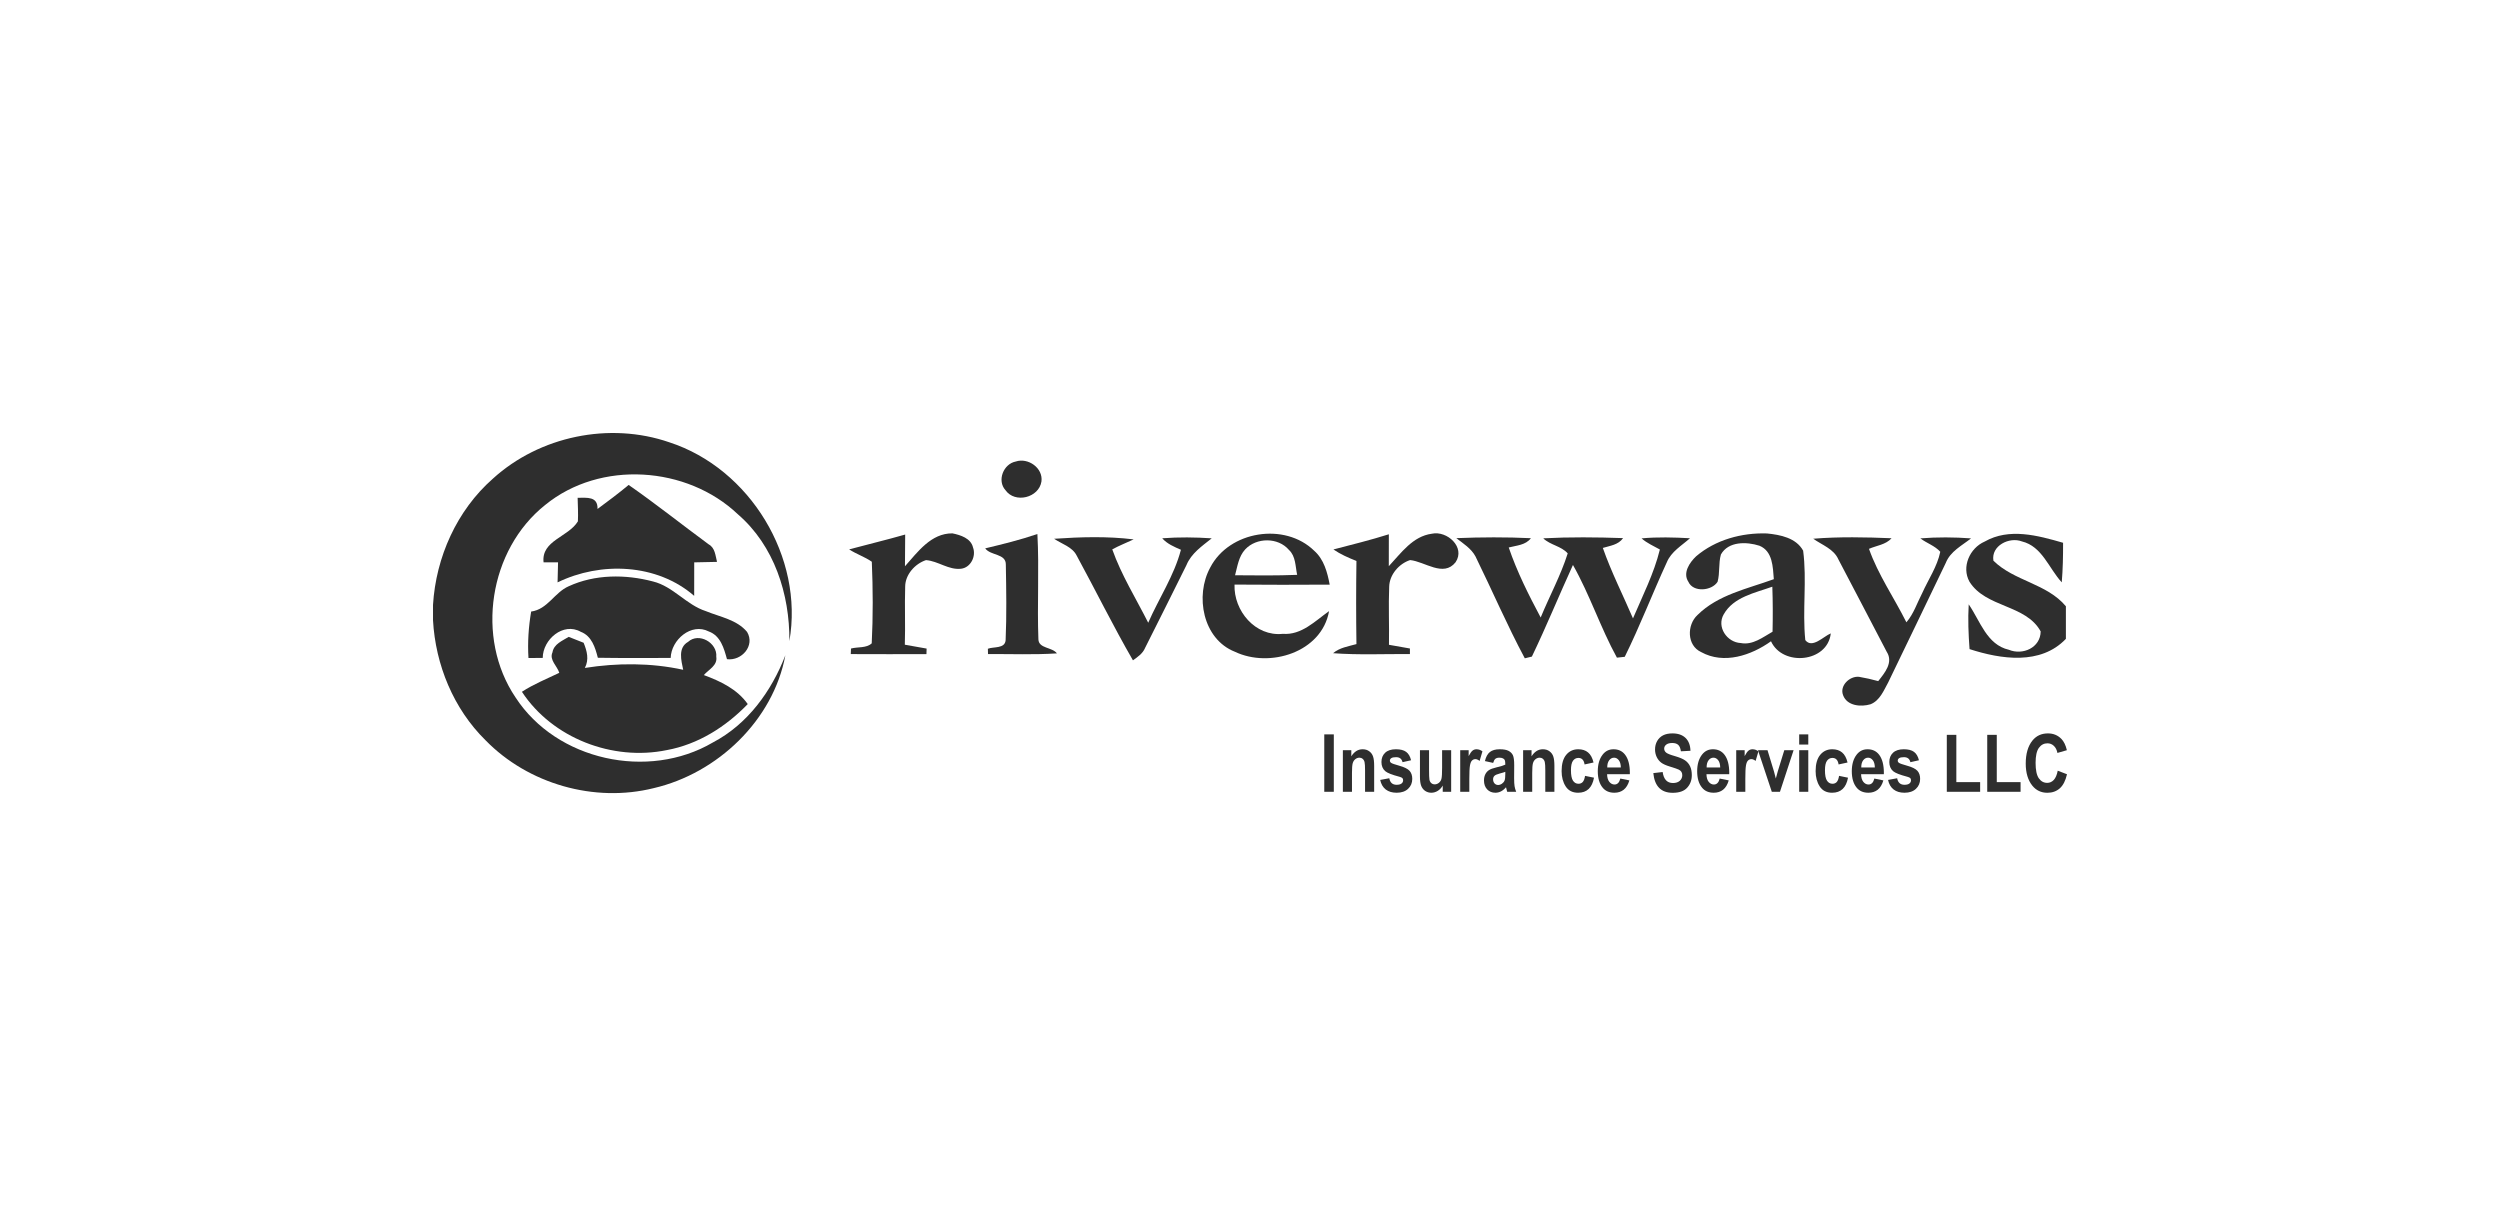 <?xml version="1.0" encoding="UTF-8"?>
<svg xmlns="http://www.w3.org/2000/svg" width="306" height="150" viewBox="0 0 306 150" fill="none">
  <rect width="306" height="150" fill="white"></rect>
  <path d="M60.327 58.59C66.053 53.381 74.608 51.608 81.935 54.14C91.804 57.356 98.414 68.228 96.62 78.469C96.669 72.726 94.767 66.795 90.323 62.954C84.079 57.022 73.466 56.306 66.732 61.806C59.852 67.28 58.172 78.07 63.101 85.364C68.122 93.09 79.343 95.519 87.241 90.886C91.502 88.656 94.428 84.616 96.13 80.204C94.638 88.171 87.817 94.652 80.017 96.467C72.755 98.283 64.653 95.961 59.432 90.612C55.51 86.754 53.302 81.373 53 75.915V74.04C53.356 68.201 55.909 62.48 60.327 58.59Z" fill="#2E2E2E"></path>
  <path d="M69.614 71.756C72.825 70.28 76.558 70.28 79.936 71.174C82.403 71.783 83.998 74.03 86.39 74.8C88.114 75.511 90.193 75.84 91.443 77.348C92.445 79.029 90.786 80.92 88.981 80.683C88.62 79.363 88.195 77.817 86.762 77.294C84.612 76.185 82.156 78.313 82.091 80.532C79.117 80.537 76.143 80.559 73.175 80.51C72.857 79.261 72.421 77.838 71.085 77.332C68.935 76.115 66.436 78.28 66.43 80.527C65.994 80.527 65.121 80.537 64.685 80.543C64.566 78.636 64.696 76.729 65.013 74.854C67.028 74.59 67.869 72.51 69.614 71.756Z" fill="#2E2E2E"></path>
  <path d="M67.621 79.853C67.788 78.824 68.833 78.436 69.609 77.952C70.218 78.194 70.821 78.436 71.435 78.674C71.844 79.675 72.13 80.721 71.586 81.755C75.562 81.13 79.677 81.119 83.621 81.981C83.389 80.834 82.953 79.293 84.219 78.566C85.533 77.359 87.834 78.684 87.672 80.387C87.85 81.453 86.735 81.954 86.147 82.628C88.184 83.382 90.231 84.346 91.524 86.178C88.847 88.958 85.447 91.113 81.612 91.813C74.991 93.181 67.621 90.364 63.882 84.675C65.32 83.737 66.915 83.096 68.456 82.353C68.219 81.54 67.201 80.769 67.621 79.853Z" fill="#2E2E2E"></path>
  <path d="M124.327 56.491C125.835 55.984 127.699 57.283 127.473 58.937C127.166 60.925 124.235 61.663 123.066 59.992C122.01 58.824 122.818 56.782 124.327 56.491Z" fill="#2E2E2E"></path>
  <path d="M76.946 59.357C80.286 61.673 83.47 64.222 86.746 66.63C87.532 67.061 87.564 68.003 87.764 68.774C86.832 68.795 85.905 68.817 84.973 68.833C84.978 70.201 84.978 71.564 84.968 72.933C80.415 68.973 73.531 68.709 68.246 71.284C68.267 70.471 68.284 69.652 68.305 68.833C67.863 68.833 66.98 68.828 66.533 68.828C66.231 66.15 69.587 65.73 70.735 63.812C70.783 62.853 70.724 61.889 70.702 60.93C71.834 60.93 73.186 60.725 73.137 62.298C74.425 61.345 75.713 60.386 76.946 59.357Z" fill="#2E2E2E"></path>
  <path d="M207.607 68.09C209.983 66.064 213.194 65.191 216.275 65.294C217.908 65.455 219.842 65.832 220.704 67.4C221.183 71.02 220.596 74.71 220.968 78.347C221.803 79.44 223.203 77.883 224.087 77.528C223.699 81.094 218.199 81.611 216.771 78.492C214.352 80.222 211.007 81.358 208.216 79.812C206.46 79.004 206.46 76.488 207.774 75.276C210.29 72.782 213.905 72.065 217.116 70.891C216.997 69.404 216.987 67.465 215.354 66.797C213.797 66.296 211.551 66.236 210.64 67.869C210.328 68.957 210.533 70.126 210.231 71.214C209.514 72.34 207.246 72.534 206.659 71.214C205.937 70.126 206.805 68.849 207.607 68.09ZM210.985 75.19C210.086 76.736 211.384 78.627 213.065 78.708C214.535 78.993 215.758 78.002 216.96 77.323C217.003 75.486 216.997 73.649 216.933 71.812C214.81 72.572 212.187 73.067 210.985 75.19Z" fill="#2E2E2E"></path>
  <path d="M110.767 69.312C112.335 67.556 113.956 65.267 116.574 65.283C117.566 65.487 118.832 65.881 119.096 67.007C119.505 68.079 118.815 69.479 117.63 69.614C116.111 69.787 114.829 68.671 113.342 68.558C111.99 69.005 110.799 70.336 110.794 71.807C110.719 74.172 110.826 76.542 110.751 78.912C111.64 79.069 112.529 79.225 113.418 79.386L113.396 80.065C110.309 80.071 107.222 80.076 104.135 80.06L104.162 79.381C104.987 79.155 106.037 79.359 106.7 78.745C106.867 75.427 106.851 72.081 106.71 68.757C105.843 68.149 104.82 67.826 103.936 67.244C106.22 66.63 108.521 66.08 110.794 65.428C110.783 66.721 110.772 68.019 110.767 69.312Z" fill="#2E2E2E"></path>
  <path d="M120.588 67.12C122.737 66.608 124.887 66.075 126.977 65.364C127.209 69.657 126.939 73.967 127.101 78.266C127.149 79.397 128.782 79.192 129.369 79.974C126.557 80.157 123.745 80.044 120.933 80.055L120.916 79.408C121.628 79.128 122.985 79.424 123.088 78.374C123.222 75.292 123.168 72.2 123.114 69.118C123.141 67.729 121.261 68.041 120.588 67.12Z" fill="#2E2E2E"></path>
  <path d="M148.133 69.463C150.449 64.981 157.253 63.893 160.857 67.411C162.053 68.467 162.468 70.05 162.754 71.559C158.869 71.586 154.991 71.586 151.106 71.553C150.988 74.759 153.655 77.943 157.016 77.582C159.311 77.76 160.96 76.014 162.678 74.802C161.784 79.85 155.416 81.811 151.149 79.774C147.217 78.223 146.242 72.922 148.133 69.463ZM152.41 67.249C151.613 68.111 151.462 69.323 151.171 70.411C153.708 70.438 156.24 70.46 158.772 70.363C158.546 69.323 158.611 68.09 157.765 67.308C156.44 65.751 153.784 65.768 152.41 67.249Z" fill="#2E2E2E"></path>
  <path d="M163.211 67.254C165.479 66.662 167.758 66.102 169.994 65.396C169.999 66.694 169.999 67.998 169.989 69.302C171.492 67.702 172.908 65.638 175.263 65.326C177.121 64.922 179.405 66.985 178.161 68.822C176.674 70.692 174.395 68.725 172.596 68.553C171.233 68.995 170.075 70.341 170.037 71.807C169.94 74.177 170.053 76.553 170.01 78.923C170.861 79.079 171.718 79.225 172.574 79.376V80.055C169.439 80.038 166.298 80.184 163.168 79.952C163.976 79.263 165.043 79.117 166.029 78.837C165.98 75.443 165.98 72.055 166.029 68.661C165.054 68.273 164.084 67.853 163.211 67.254Z" fill="#2E2E2E"></path>
  <path d="M242.921 66.29C245.916 64.577 249.428 65.541 252.521 66.436C252.526 68.052 252.494 69.668 252.359 71.279C250.78 69.576 249.967 66.872 247.478 66.269C245.937 65.681 243.696 66.791 243.993 68.628C246.525 71.133 250.533 71.413 252.865 74.209V78.196C249.773 81.439 244.914 80.696 241.073 79.451C240.938 77.63 240.863 75.799 240.97 73.972C242.371 75.993 243.174 78.912 245.883 79.532C247.58 80.238 249.757 79.279 249.778 77.285C247.968 73.972 243.061 74.403 241.062 71.198C240.06 69.388 241.1 67.082 242.921 66.29Z" fill="#2E2E2E"></path>
  <path d="M129.024 65.945C132.262 65.725 135.532 65.622 138.759 66.021C137.886 66.43 136.987 66.78 136.141 67.244C137.251 70.385 139.044 73.251 140.542 76.224C141.846 73.234 143.715 70.471 144.545 67.292C143.721 66.931 142.864 66.576 142.255 65.886C144.27 65.73 146.296 65.757 148.316 65.891C147.141 66.834 145.811 67.723 145.218 69.178C143.543 72.561 141.851 75.939 140.154 79.311C139.874 79.995 139.249 80.41 138.673 80.825C136.248 76.623 134.104 72.265 131.788 68.009C131.249 66.926 129.967 66.592 129.024 65.945Z" fill="#2E2E2E"></path>
  <path d="M178.253 65.87C181.296 65.746 184.345 65.73 187.384 65.875C186.727 66.737 185.622 66.759 184.669 67.012C185.681 69.986 187.104 72.814 188.58 75.583C189.657 72.96 191.031 70.444 191.888 67.734C191.09 66.829 189.754 66.721 188.892 65.891C192.146 65.719 195.411 65.751 198.665 65.865C198.083 66.694 197.07 66.797 196.187 67.066C197.221 70.018 198.643 72.814 199.877 75.691C201.057 72.922 202.452 70.18 203.168 67.26C202.403 66.829 201.59 66.484 200.927 65.897C202.894 65.714 204.876 65.773 206.853 65.881C205.84 66.786 204.558 67.513 204.02 68.822C202.253 72.653 200.739 76.612 198.869 80.394C198.627 80.415 198.153 80.469 197.91 80.496C195.896 76.822 194.592 72.798 192.529 69.151C190.826 72.879 189.275 76.677 187.502 80.367C187.287 80.421 186.851 80.523 186.635 80.577C184.459 76.504 182.632 72.248 180.596 68.1C180.079 67.136 179.098 66.522 178.253 65.87Z" fill="#2E2E2E"></path>
  <path d="M221.937 65.94C225.127 65.681 228.337 65.751 231.527 65.881C230.81 66.678 229.695 66.77 228.763 67.179C229.873 70.336 231.844 73.17 233.342 76.17C234.242 75.131 234.657 73.784 235.287 72.577C236.036 70.907 237.113 69.356 237.49 67.54C236.828 66.797 235.831 66.49 235.05 65.897C237.113 65.73 239.193 65.746 241.256 65.897C240.135 66.786 238.719 67.486 238.164 68.898C235.842 73.784 233.455 78.643 231.117 83.524C230.568 84.52 230.094 85.749 228.957 86.201C227.788 86.552 226.086 86.417 225.595 85.097C225.137 83.933 226.393 82.737 227.529 82.84C228.327 82.974 229.113 83.152 229.894 83.368C230.675 82.387 231.774 81.084 230.939 79.79C228.989 76.009 226.98 72.248 225.019 68.472C224.448 67.174 223.015 66.71 221.937 65.94Z" fill="#2E2E2E"></path>
  <path d="M162.091 96.916V89.888H163.258V96.916H162.091Z" fill="#2E2E2E"></path>
  <path d="M168.197 96.916H167.083V94.317C167.083 93.796 167.062 93.45 167.02 93.277C166.978 93.104 166.9 92.972 166.784 92.879C166.671 92.786 166.543 92.74 166.398 92.74C166.212 92.74 166.043 92.801 165.892 92.922C165.741 93.04 165.634 93.205 165.573 93.416C165.512 93.627 165.482 94.025 165.482 94.61V96.916H164.367V91.824H165.4V92.572C165.583 92.285 165.789 92.069 166.017 91.925C166.249 91.781 166.504 91.709 166.784 91.709C167.109 91.709 167.382 91.794 167.604 91.963C167.829 92.129 167.983 92.345 168.067 92.611C168.154 92.873 168.197 93.253 168.197 93.752V96.916Z" fill="#2E2E2E"></path>
  <path d="M168.935 95.463L170.049 95.257C170.146 95.791 170.445 96.058 170.946 96.058C171.213 96.058 171.413 96.006 171.545 95.904C171.676 95.802 171.742 95.669 171.742 95.506C171.742 95.394 171.713 95.306 171.655 95.243C171.594 95.179 171.474 95.123 171.294 95.075C170.381 94.835 169.8 94.606 169.553 94.389C169.244 94.118 169.089 93.745 169.089 93.272C169.089 92.799 169.241 92.42 169.543 92.136C169.845 91.852 170.284 91.709 170.86 91.709C171.409 91.709 171.827 91.816 172.114 92.031C172.4 92.241 172.601 92.583 172.717 93.056L171.67 93.291C171.577 92.882 171.313 92.678 170.879 92.678C170.606 92.678 170.411 92.718 170.295 92.797C170.18 92.874 170.122 92.975 170.122 93.1C170.122 93.211 170.175 93.304 170.281 93.378C170.387 93.454 170.717 93.569 171.27 93.723C171.89 93.895 172.311 94.105 172.533 94.351C172.752 94.597 172.861 94.924 172.861 95.334C172.861 95.826 172.691 96.232 172.35 96.551C172.012 96.871 171.545 97.031 170.946 97.031C170.403 97.031 169.959 96.898 169.615 96.633C169.271 96.364 169.044 95.975 168.935 95.463Z" fill="#2E2E2E"></path>
  <path d="M176.59 96.916V96.153C176.435 96.428 176.233 96.644 175.982 96.801C175.731 96.954 175.469 97.031 175.196 97.031C174.919 97.031 174.672 96.959 174.453 96.815C174.234 96.671 174.07 96.467 173.961 96.201C173.855 95.936 173.802 95.551 173.802 95.046V91.824H174.916V94.164C174.916 94.832 174.932 95.257 174.964 95.439C175 95.618 175.075 95.757 175.191 95.856C175.307 95.955 175.447 96.005 175.611 96.005C175.797 96.005 175.969 95.941 176.127 95.813C176.284 95.682 176.387 95.516 176.435 95.314C176.487 95.11 176.513 94.662 176.513 93.972V91.824H177.622V96.916H176.59Z" fill="#2E2E2E"></path>
  <path d="M179.845 96.916H178.731V91.824H179.763V92.548C179.94 92.209 180.098 91.986 180.236 91.877C180.378 91.765 180.54 91.709 180.723 91.709C180.977 91.709 181.22 91.794 181.452 91.963L181.104 93.138C180.921 92.991 180.747 92.917 180.583 92.917C180.429 92.917 180.292 92.975 180.173 93.09C180.058 93.202 179.974 93.406 179.923 93.704C179.871 94.001 179.845 94.547 179.845 95.343V96.916Z" fill="#2E2E2E"></path>
  <path d="M182.763 93.378L181.755 93.157C181.878 92.642 182.079 92.273 182.358 92.05C182.641 91.823 183.046 91.709 183.574 91.709C184.043 91.709 184.402 91.775 184.649 91.906C184.897 92.037 185.074 92.216 185.18 92.443C185.286 92.666 185.339 93.076 185.339 93.67L185.329 95.243C185.329 95.684 185.347 96.013 185.383 96.23C185.418 96.444 185.484 96.673 185.58 96.916H184.481L184.336 96.36C184.146 96.583 183.942 96.751 183.723 96.863C183.508 96.975 183.278 97.031 183.034 97.031C182.625 97.031 182.291 96.895 182.03 96.623C181.77 96.348 181.64 95.984 181.64 95.53C181.64 95.243 181.693 94.992 181.799 94.778C181.905 94.563 182.054 94.392 182.247 94.264C182.44 94.137 182.749 94.023 183.173 93.924C183.688 93.806 184.046 93.696 184.249 93.593C184.249 93.312 184.228 93.128 184.186 93.042C184.148 92.953 184.074 92.881 183.964 92.826C183.858 92.769 183.707 92.74 183.511 92.74C183.312 92.74 183.154 92.785 183.038 92.874C182.926 92.964 182.834 93.132 182.763 93.378ZM184.249 94.471C184.108 94.528 183.887 94.595 183.588 94.672C183.244 94.761 183.019 94.861 182.913 94.969C182.807 95.078 182.754 95.219 182.754 95.391C182.754 95.586 182.812 95.751 182.927 95.885C183.046 96.016 183.194 96.082 183.371 96.082C183.529 96.082 183.685 96.029 183.839 95.923C183.993 95.815 184.1 95.687 184.157 95.54C184.218 95.393 184.249 95.126 184.249 94.739V94.471Z" fill="#2E2E2E"></path>
  <path d="M190.259 96.916H189.145V94.317C189.145 93.796 189.124 93.45 189.082 93.277C189.04 93.104 188.961 92.972 188.846 92.879C188.733 92.786 188.604 92.74 188.46 92.74C188.273 92.74 188.104 92.801 187.953 92.922C187.802 93.04 187.696 93.205 187.635 93.416C187.574 93.627 187.543 94.025 187.543 94.61V96.916H186.429V91.824H187.461V92.572C187.645 92.285 187.85 92.069 188.079 91.925C188.31 91.781 188.566 91.709 188.846 91.709C189.17 91.709 189.444 91.794 189.666 91.963C189.891 92.129 190.045 92.345 190.129 92.611C190.215 92.873 190.259 93.253 190.259 93.752V96.916Z" fill="#2E2E2E"></path>
  <path d="M195.048 93.33L193.953 93.569C193.873 93.036 193.621 92.769 193.196 92.769C192.923 92.769 192.703 92.884 192.535 93.114C192.368 93.344 192.285 93.732 192.285 94.279C192.285 94.883 192.368 95.31 192.535 95.559C192.703 95.808 192.926 95.933 193.206 95.933C193.415 95.933 193.587 95.863 193.722 95.722C193.857 95.578 193.953 95.326 194.011 94.965L195.106 95.19C194.881 96.417 194.233 97.031 193.162 97.031C192.478 97.031 191.969 96.772 191.638 96.254C191.307 95.736 191.141 95.113 191.141 94.384C191.141 93.512 191.328 92.849 191.701 92.395C192.077 91.938 192.569 91.709 193.177 91.709C193.669 91.709 194.069 91.839 194.378 92.098C194.69 92.356 194.913 92.767 195.048 93.33Z" fill="#2E2E2E"></path>
  <path d="M198.328 95.295L199.433 95.521C199.285 96.032 199.055 96.412 198.743 96.662C198.431 96.908 198.052 97.031 197.605 97.031C196.984 97.031 196.505 96.825 196.167 96.412C195.769 95.933 195.569 95.262 195.569 94.399C195.569 93.549 195.77 92.868 196.172 92.356C196.513 91.925 196.954 91.709 197.494 91.709C198.095 91.709 198.566 91.93 198.907 92.371C199.299 92.876 199.495 93.621 199.495 94.605L199.491 94.758H196.708C196.714 95.161 196.804 95.473 196.978 95.693C197.155 95.914 197.367 96.024 197.614 96.024C197.971 96.024 198.209 95.781 198.328 95.295ZM198.391 93.934C198.381 93.537 198.296 93.24 198.135 93.042C197.974 92.841 197.783 92.74 197.561 92.74C197.327 92.74 197.129 92.844 196.968 93.052C196.804 93.263 196.724 93.557 196.727 93.934H198.391Z" fill="#2E2E2E"></path>
  <path d="M202.365 94.629L203.508 94.495C203.637 95.393 204.058 95.842 204.772 95.842C205.126 95.842 205.404 95.751 205.606 95.569C205.809 95.383 205.91 95.155 205.91 94.883C205.91 94.723 205.875 94.587 205.804 94.475C205.734 94.364 205.626 94.272 205.481 94.202C205.336 94.129 204.986 94.007 204.43 93.838C203.931 93.688 203.566 93.525 203.335 93.349C203.103 93.173 202.918 92.943 202.78 92.659C202.645 92.371 202.577 92.062 202.577 91.733C202.577 91.35 202.664 91.004 202.838 90.698C203.015 90.391 203.258 90.159 203.566 90.002C203.875 89.846 204.256 89.768 204.709 89.768C205.391 89.768 205.923 89.951 206.306 90.319C206.689 90.686 206.891 91.212 206.914 91.896L205.742 91.959C205.69 91.581 205.579 91.318 205.409 91.168C205.238 91.017 204.996 90.942 204.68 90.942C204.365 90.942 204.123 91.008 203.952 91.139C203.782 91.27 203.696 91.433 203.696 91.628C203.696 91.82 203.774 91.981 203.928 92.112C204.082 92.243 204.438 92.387 204.994 92.543C205.582 92.713 206.007 92.892 206.267 93.08C206.531 93.266 206.732 93.507 206.87 93.804C207.008 94.098 207.078 94.456 207.078 94.878C207.078 95.489 206.888 96.002 206.508 96.417C206.132 96.833 205.542 97.04 204.738 97.04C203.317 97.04 202.526 96.237 202.365 94.629Z" fill="#2E2E2E"></path>
  <path d="M210.492 95.295L211.597 95.521C211.449 96.032 211.219 96.412 210.907 96.662C210.595 96.908 210.216 97.031 209.769 97.031C209.148 97.031 208.669 96.825 208.332 96.412C207.933 95.933 207.734 95.262 207.734 94.399C207.734 93.549 207.935 92.868 208.336 92.356C208.677 91.925 209.118 91.709 209.658 91.709C210.259 91.709 210.73 91.93 211.071 92.371C211.464 92.876 211.66 93.621 211.66 94.605L211.655 94.758H208.872C208.878 95.161 208.968 95.473 209.142 95.693C209.319 95.914 209.531 96.024 209.779 96.024C210.136 96.024 210.374 95.781 210.492 95.295ZM210.555 93.934C210.546 93.537 210.46 93.24 210.3 93.042C210.139 92.841 209.947 92.74 209.726 92.74C209.491 92.74 209.293 92.844 209.132 93.052C208.968 93.263 208.888 93.557 208.891 93.934H210.555Z" fill="#2E2E2E"></path>
  <path d="M213.628 96.916H212.513V91.824H213.546V92.548C213.722 92.209 213.88 91.986 214.018 91.877C214.16 91.765 214.322 91.709 214.505 91.709C214.759 91.709 215.002 91.794 215.234 91.963L214.886 93.138C214.703 92.991 214.53 92.917 214.366 92.917C214.211 92.917 214.075 92.975 213.956 93.09C213.84 93.202 213.756 93.406 213.705 93.704C213.653 94.001 213.628 94.547 213.628 95.343V96.916Z" fill="#2E2E2E"></path>
  <path d="M216.869 96.916L215.176 91.824H216.343L217.134 94.423L217.361 95.29L217.597 94.423L218.398 91.824H219.536L217.867 96.916H216.869Z" fill="#2E2E2E"></path>
  <path d="M220.221 91.134V89.888H221.335V91.134H220.221ZM220.221 96.916V91.824H221.335V96.916H220.221Z" fill="#2E2E2E"></path>
  <path d="M226.139 93.33L225.044 93.569C224.964 93.036 224.711 92.769 224.287 92.769C224.014 92.769 223.793 92.884 223.626 93.114C223.459 93.344 223.375 93.732 223.375 94.279C223.375 94.883 223.459 95.31 223.626 95.559C223.793 95.808 224.017 95.933 224.297 95.933C224.506 95.933 224.678 95.863 224.813 95.722C224.948 95.578 225.044 95.326 225.102 94.965L226.197 95.19C225.972 96.417 225.324 97.031 224.253 97.031C223.568 97.031 223.06 96.772 222.729 96.254C222.398 95.736 222.232 95.113 222.232 94.384C222.232 93.512 222.419 92.849 222.792 92.395C223.168 91.938 223.66 91.709 224.268 91.709C224.76 91.709 225.16 91.839 225.469 92.098C225.781 92.356 226.004 92.767 226.139 93.33Z" fill="#2E2E2E"></path>
  <path d="M229.419 95.295L230.524 95.521C230.376 96.032 230.146 96.412 229.834 96.662C229.522 96.908 229.142 97.031 228.696 97.031C228.075 97.031 227.596 96.825 227.258 96.412C226.859 95.933 226.66 95.262 226.66 94.399C226.66 93.549 226.861 92.868 227.263 92.356C227.604 91.925 228.044 91.709 228.585 91.709C229.186 91.709 229.657 91.93 229.998 92.371C230.39 92.876 230.586 93.621 230.586 94.605L230.581 94.758H227.798C227.805 95.161 227.895 95.473 228.068 95.693C228.245 95.914 228.458 96.024 228.705 96.024C229.062 96.024 229.3 95.781 229.419 95.295ZM229.482 93.934C229.472 93.537 229.387 93.24 229.226 93.042C229.065 92.841 228.874 92.74 228.652 92.74C228.417 92.74 228.22 92.844 228.059 93.052C227.895 93.263 227.814 93.557 227.818 93.934H229.482Z" fill="#2E2E2E"></path>
  <path d="M231.098 95.463L232.212 95.257C232.308 95.791 232.607 96.058 233.109 96.058C233.376 96.058 233.575 96.006 233.707 95.904C233.839 95.802 233.905 95.669 233.905 95.506C233.905 95.394 233.876 95.306 233.818 95.243C233.757 95.179 233.636 95.123 233.456 95.075C232.543 94.835 231.962 94.606 231.715 94.389C231.406 94.118 231.252 93.745 231.252 93.272C231.252 92.799 231.403 92.42 231.705 92.136C232.007 91.852 232.446 91.709 233.022 91.709C233.572 91.709 233.99 91.816 234.276 92.031C234.562 92.241 234.763 92.583 234.879 93.056L233.832 93.291C233.739 92.882 233.475 92.678 233.041 92.678C232.768 92.678 232.573 92.718 232.458 92.797C232.342 92.874 232.284 92.975 232.284 93.1C232.284 93.211 232.337 93.304 232.443 93.378C232.549 93.454 232.879 93.569 233.432 93.723C234.053 93.895 234.474 94.105 234.696 94.351C234.914 94.597 235.024 94.924 235.024 95.334C235.024 95.826 234.853 96.232 234.512 96.551C234.175 96.871 233.707 97.031 233.109 97.031C232.565 97.031 232.122 96.898 231.778 96.633C231.434 96.364 231.207 95.975 231.098 95.463Z" fill="#2E2E2E"></path>
  <path d="M238.289 96.916V89.945H239.456V95.732H242.369V96.916H238.289Z" fill="#2E2E2E"></path>
  <path d="M243.238 96.916V89.945H244.405V95.732H247.318V96.916H243.238Z" fill="#2E2E2E"></path>
  <path d="M251.867 94.332L253 94.768C252.823 95.554 252.529 96.129 252.117 96.494C251.706 96.855 251.199 97.036 250.598 97.036C249.842 97.036 249.23 96.746 248.76 96.168C248.22 95.5 247.95 94.599 247.95 93.464C247.95 92.265 248.222 91.327 248.765 90.65C249.238 90.062 249.873 89.768 250.67 89.768C251.32 89.768 251.863 89.988 252.301 90.429C252.613 90.742 252.841 91.207 252.986 91.824L251.828 92.16C251.754 91.78 251.606 91.489 251.384 91.287C251.166 91.083 250.907 90.981 250.608 90.981C250.18 90.981 249.831 91.166 249.561 91.537C249.291 91.907 249.156 92.519 249.156 93.373C249.156 94.258 249.288 94.888 249.551 95.262C249.815 95.636 250.157 95.823 250.579 95.823C250.887 95.823 251.154 95.704 251.379 95.468C251.604 95.228 251.767 94.849 251.867 94.332Z" fill="#2E2E2E"></path>
</svg>
